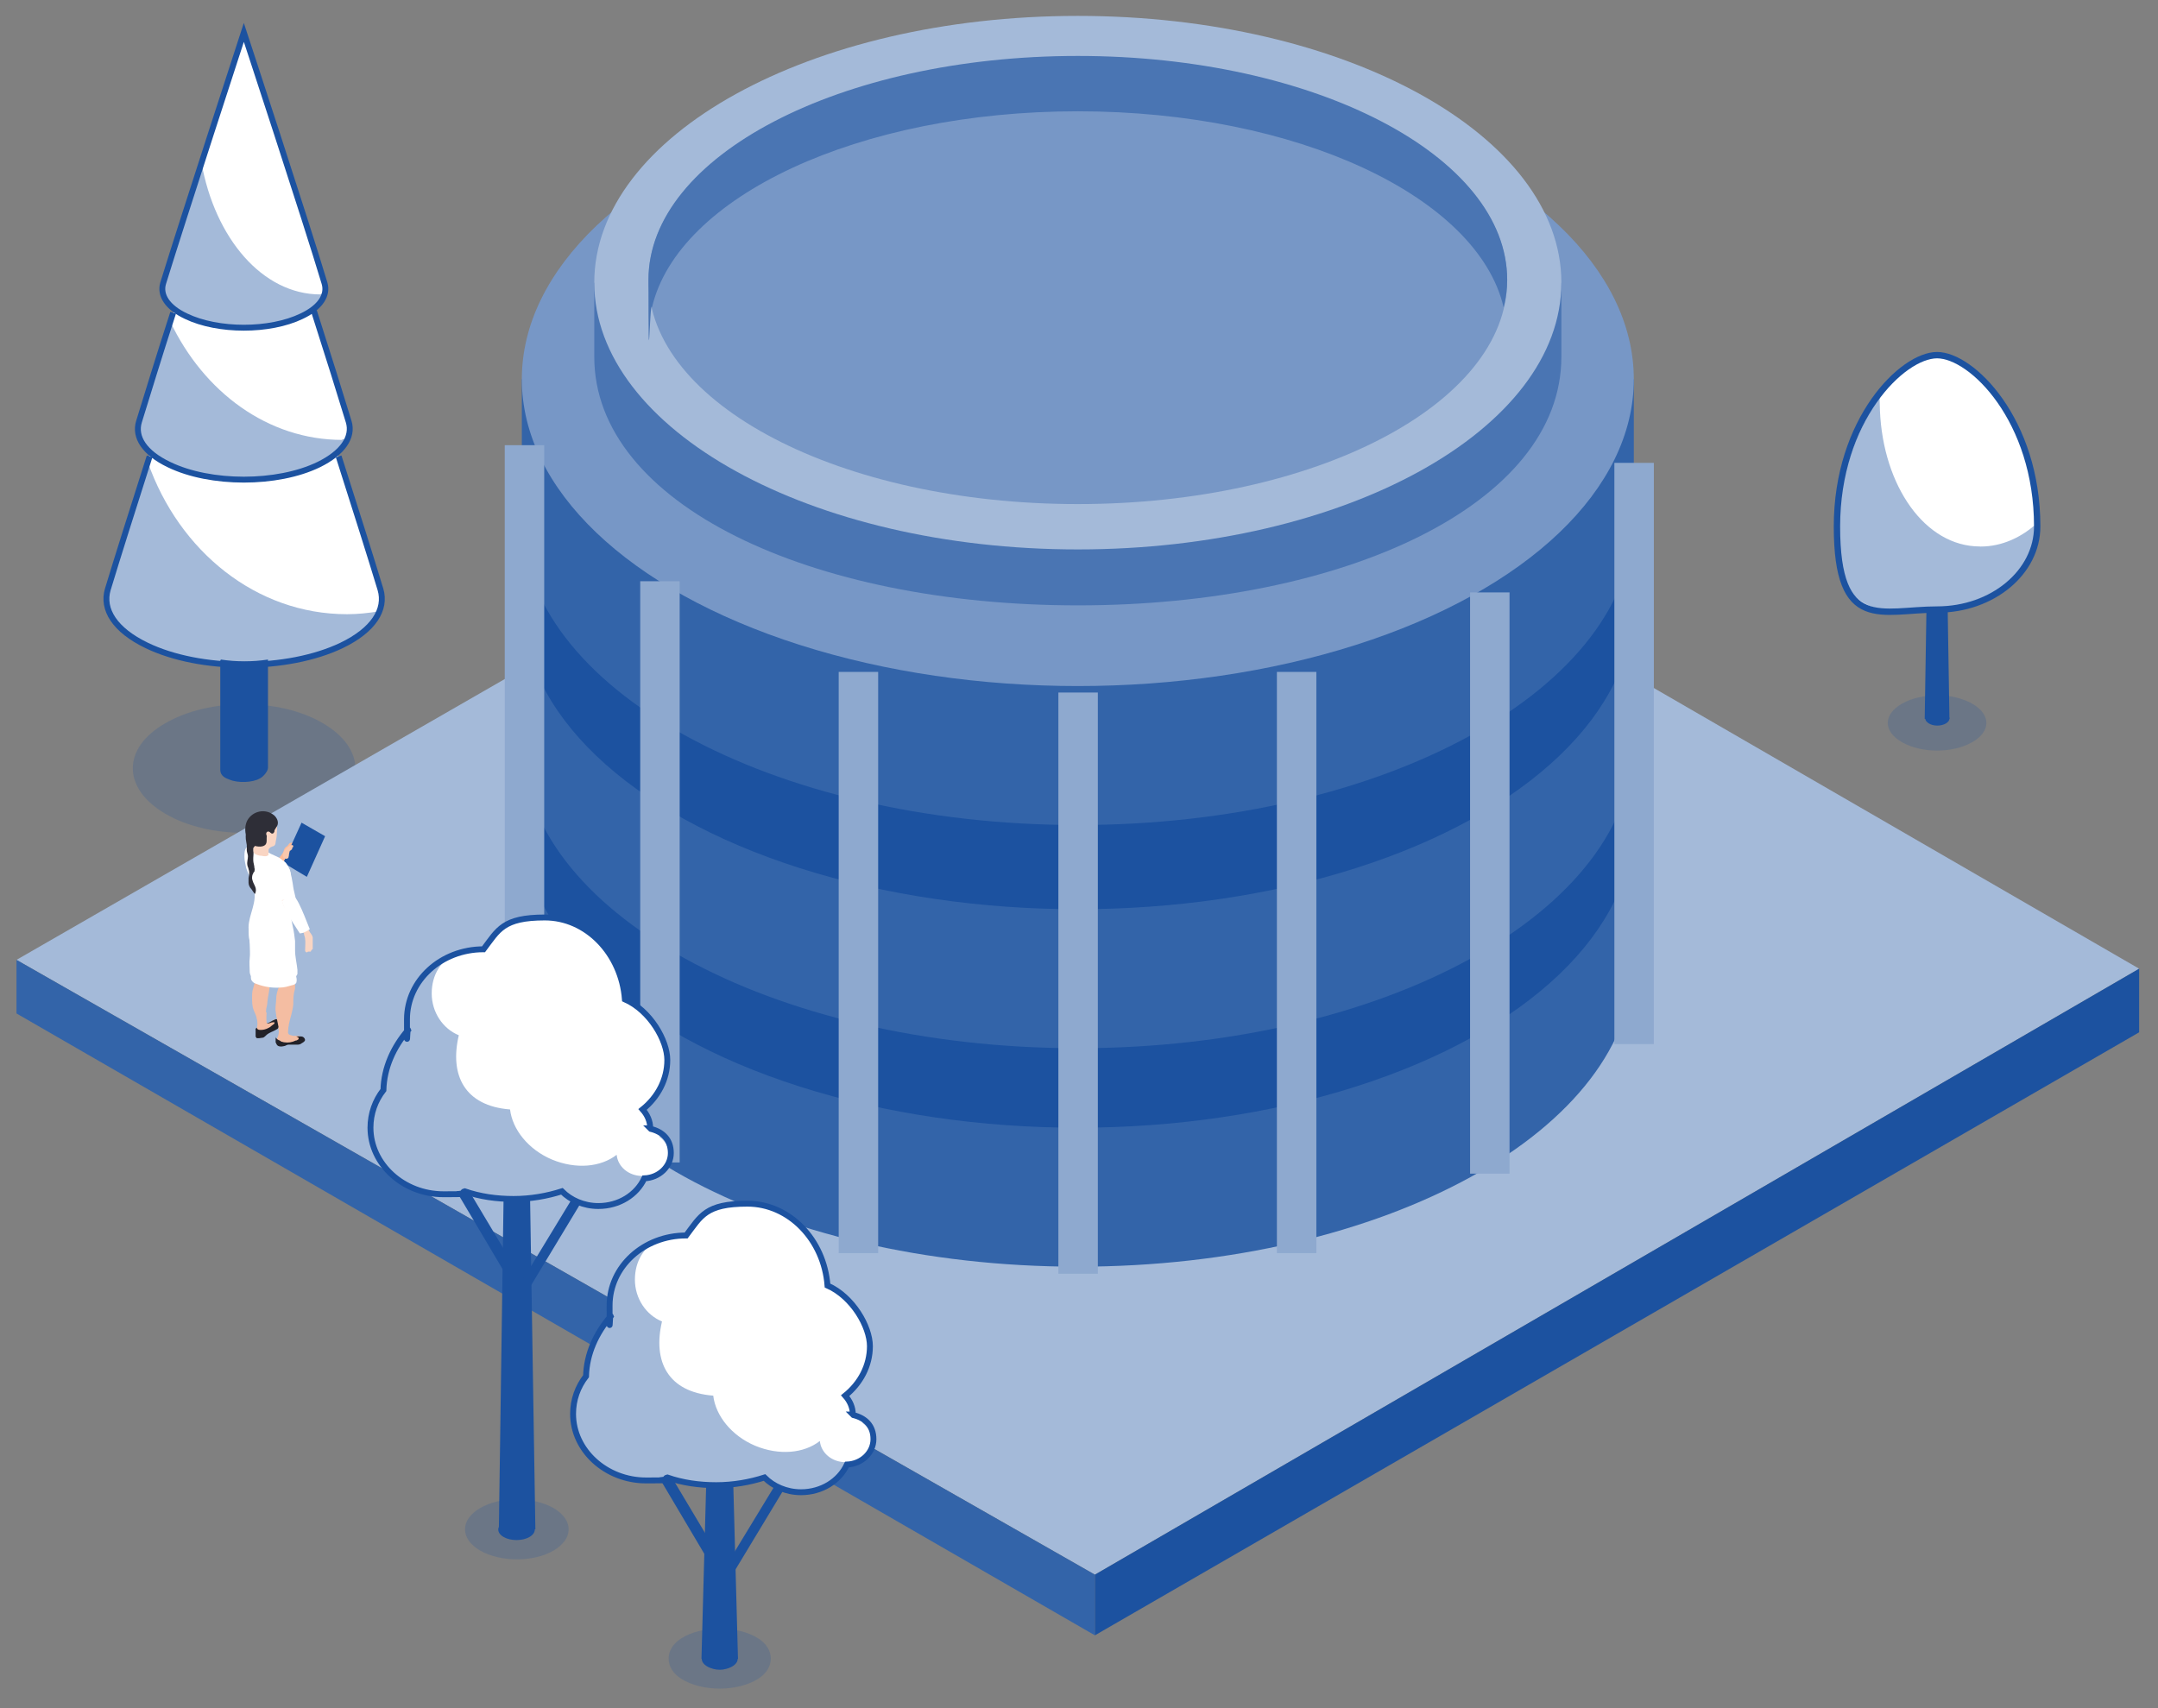 <?xml version="1.0" encoding="UTF-8"?> <svg xmlns="http://www.w3.org/2000/svg" id="Layer_1" version="1.1" viewBox="0 0 366.4 290.1"><rect x="0" y="0" width="366.4" height="290.1" fill="#808080" stroke="none"/><!-- Generator: Adobe Illustrator 29.8.1, SVG Export Plug-In . SVG Version: 2.1.1 Build 2) --><g><path d="M64.5,100.1c-1.6-5.4-4.3-13.9-7.3-23.2,1.8-1.6,2.5-3.5,2-5.3-1.3-4.4-3.6-11.5-6-19.1,1.7-1.3,2.4-2.9,1.9-4.4-3.2-10.7-13.7-42.6-13.7-42.6,0,0-10.4,31.9-13.7,42.6-.5,1.5.2,3.1,1.9,4.4-2.5,7.7-4.7,14.7-6,19.1-.5,1.8.1,3.6,2,5.3-3,9.3-5.7,17.8-7.3,23.2-1,3.4,1.2,6.9,6.6,9.5,9.1,4.4,23.9,4.4,33.1,0,5.4-2.6,7.6-6.1,6.6-9.5h-.1Z" style="fill: #fff;"></path><path d="M58.9,104.3c-15.4,0-28.5-10.7-33.8-25.8-2.8,8.7-5.3,16.5-6.8,21.6-1,3.4,1.2,6.9,6.6,9.5,9.1,4.4,23.9,4.4,33.1,0,3.4-1.6,5.5-3.7,6.4-5.8-1.8.3-3.6.5-5.4.5h-.1Z" style="fill: #a4bad9;"></path><path d="M58.1,74.7c-12.6,0-23.5-8.1-29.2-20.1-2.2,6.8-4.1,12.9-5.3,16.9-.8,2.6.9,5.3,5.1,7.3,7,3.4,18.4,3.4,25.4,0,2.5-1.2,4.1-2.7,4.8-4.2h-.8v.1Z" style="fill: #a4bad9;"></path><path d="M54.4,50c-9.8,0-17.9-9.5-20.2-22.4-2.6,7.9-5.1,16-6.5,20.4-.6,2,.7,4.1,3.9,5.6,5.4,2.6,14.2,2.6,19.6,0,2.2-1,3.4-2.3,3.9-3.7h-.6l-.1.1Z" style="fill: #a4bad9;"></path><path d="M54.8,138.2c-7.4,4.3-19.4,4.3-26.7,0-7.4-4.3-7.4-11.2,0-15.4,7.4-4.3,19.4-4.3,26.7,0,7.4,4.3,7.4,11.2,0,15.4Z" style="fill: #1c52a0; isolation: isolate; opacity: .2;"></path><path d="M37.4,112.2v18.5c0,1.2,1.1,1.5,1.6,1.7,1.4.6,3.9.5,5.1-.2.5-.2,1.4-1.2,1.4-1.8v-18.4c-2.6.4-5.4.4-8,0l-.1.2Z" style="fill: #1c52a0;"></path><path d="M25.4,77.5c-2.9,9.1-5.5,17.3-7.1,22.6-1,3.4,1.2,6.9,6.6,9.5,9.1,4.4,23.9,4.4,33.1,0,5.4-2.6,7.6-6.1,6.6-9.5-1.6-5.3-4.2-13.5-7.1-22.6" style="fill: none; stroke: #1c52a0; stroke-miterlimit: 10;"></path><path d="M29.4,53.1c-2.4,7.4-4.5,14.3-5.8,18.5-.8,2.6.9,5.3,5.1,7.3,7,3.4,18.4,3.4,25.4,0,4.1-2,5.9-4.7,5.1-7.3-1.3-4.3-3.5-11.3-5.9-18.8" style="fill: none; stroke: #1c52a0; stroke-miterlimit: 10;"></path><path d="M41.4,5.5s-10.4,31.9-13.7,42.6c-.6,2,.7,4.1,3.9,5.6,5.4,2.6,14.2,2.6,19.6,0,3.2-1.5,4.5-3.6,3.9-5.6-3.2-10.7-13.7-42.6-13.7-42.6Z" style="fill: none; stroke: #1c52a0; stroke-miterlimit: 10;"></path></g><g><polygon points="2.8 163 182.2 59.8 363.2 164.5 185.9 267.4 2.8 163" style="fill: #a4bad9;"></polygon><polygon points="2.8 163 2.8 172.1 185.9 277.7 185.9 267.4 2.8 163" style="fill: #3364a9;"></polygon><polygon points="363.2 164.5 363.2 175.3 185.9 277.7 185.9 267.4 363.2 164.5" style="fill: #1c52a0;"></polygon><path d="M88.6,139.4v23.6c0,28.8,42.3,52.1,94.4,52.1s94.4-23.3,94.4-52.1v-23.6H88.6Z" style="fill: #3364a9;"></path><ellipse cx="183" cy="139.4" rx="94.4" ry="52.1" style="fill: #1c52a0;"></ellipse><path d="M88.6,102.3v23.6c0,28.8,42.3,52.1,94.4,52.1s94.4-23.3,94.4-52.1v-23.6H88.6Z" style="fill: #3364a9;"></path><ellipse cx="183" cy="102.3" rx="94.4" ry="52.1" style="fill: #1c52a0;"></ellipse><path d="M88.6,64.4v23.6c0,28.8,42.3,52.1,94.4,52.1s94.4-23.3,94.4-52.1v-23.6s-188.8,0-188.8,0Z" style="fill: #3364a9;"></path><ellipse cx="183" cy="64.4" rx="94.4" ry="52.1" style="fill: #7797c6;"></ellipse><rect x="108.7" y="98.7" width="6.7" height="98.7" style="fill: #8ea9cf;"></rect><rect x="179.7" y="117.6" width="6.7" height="98.7" style="fill: #8ea9cf;"></rect><rect x="142.4" y="114.1" width="6.7" height="98.7" style="fill: #8ea9cf;"></rect><rect x="216.8" y="114.1" width="6.7" height="98.7" style="fill: #8ea9cf;"></rect><rect x="249.6" y="100.6" width="6.7" height="98.7" style="fill: #8ea9cf;"></rect><rect x="274.1" y="78.6" width="6.7" height="98.7" style="fill: #8ea9cf;"></rect><rect x="85.7" y="75.6" width="6.7" height="98.7" style="fill: #8ea9cf;"></rect><g><path d="M100.9,48v12.6c0,25,36.8,42.2,82.1,42.2s82.1-17.2,82.1-42.2v-12.6H100.9Z" style="fill: #4a75b3;"></path><path d="M265.1,48c0,25-36.8,45.3-82.1,45.3s-82.1-20.3-82.1-45.3S137.6,2.7,183,2.7s82.1,20.3,82.1,45.3Z" style="fill: #a4bad9;"></path><path d="M255.9,47.6c0,21-32.6,38-72.9,38s-72.9-17-72.9-38S142.8,9.6,183,9.6s72.9,17,72.9,38Z" style="fill: #7797c6;"></path><path d="M183,18.9c37.2,0,67.9,14.5,72.3,33.3.4-1.5.6-3.1.6-4.7,0-21-32.6-38-72.9-38s-72.9,17-72.9,38,.2,3.1.6,4.7c4.4-18.8,35.1-33.3,72.3-33.3Z" style="fill: #4a75b3;"></path></g></g><g><path d="M110.4,191.6c0-1.2-.5-2.3-1.3-3.2,2.6-2.1,4.2-5.1,4.2-8.4s-2.9-8.4-7.2-10.3c-.6-7.8-6.5-13.9-13.6-13.9s-7.9,2.1-10.4,5.4c-7.2,0-13,5.3-13,11.9s0,1.2.2,1.8c-2.5,2.9-4.1,6.4-4.2,10.2-1.4,1.8-2.2,4-2.2,6.4,0,6.2,5.6,11.3,12.4,11.3s2.4-.2,3.6-.5c2.6.9,5.4,1.3,8.3,1.3s5.7-.5,8.2-1.3c1.5,1.5,3.7,2.5,6.2,2.5,3.5,0,6.5-1.9,7.8-4.7,2.5-.1,4.5-2,4.5-4.3s-1.4-3.6-3.4-4.1l-.1-.1Z" style="fill: #fff;"></path><path d="M111.9,193c1,.7,1.6,1.7,1.6,2.9,0,2.1-2,3.8-4.4,3.8s-4.2-1.6-4.4-3.6c-2.7,2.1-6.9,2.5-11,.8-4-1.7-6.7-5.1-7.1-8.5-7.7-.6-10.3-5.8-8.7-12.6-2.7-1.1-4.6-3.9-4.6-7.1s1.6-5.6,4-6.8c-4.9,1.7-8.4,6-8.4,11.1s0,1.2.2,1.8c-2.5,2.9-4.1,6.4-4.2,10.2-1.4,1.8-2.2,4-2.2,6.4,0,6.2,5.6,11.3,12.4,11.3s2.4-.2,3.6-.5c2.6.9,5.4,1.3,8.3,1.3s5.7-.5,8.2-1.3c1.5,1.5,3.7,2.5,6.2,2.5,3.5,0,6.5-1.9,7.8-4.7,2.5-.1,4.5-2,4.5-4.3s-.5-2.1-1.2-2.9c-.2,0-.4.1-.6.2h0Z" style="fill: #a4bad9;"></path><path d="M94,263.3c-3.4,2-9,2-12.5,0-3.4-2-3.4-5.2,0-7.2s9-2,12.5,0c3.4,2,3.4,5.2,0,7.2Z" style="fill: #1c52a0; isolation: isolate; opacity: .2;"></path><path d="M89.9,258.5c1.2.7,1.2,1.8,0,2.5s-3.2.7-4.4,0c-1.2-.7-1.2-1.8,0-2.5s3.2-.7,4.4,0Z" style="fill: #1c52a0;"></path><polygon points="90 203.4 85.5 203.5 84.7 259.7 90.9 259.7 90 203.4" style="fill: #1c52a0;"></polygon><path d="M88.7,220.7s-.6,0-.9-.7c-.2-.6,0-1.1,0-1.1l9.3-15.3,1.5.7-9.9,16.4h0Z" style="fill: #1c52a0;"></path><path d="M87.1,218.5s.7,0,1-.8c.3-.7,0-1.3,0-1.3l-8.6-14.4-2,.3,9.6,16.2Z" style="fill: #1c52a0;"></path><path d="M110.4,191.6c0-1.2-.5-2.3-1.3-3.2,2.6-2.1,4.2-5.1,4.2-8.4s-2.9-8.4-7.2-10.3c-.6-7.8-6.5-13.9-13.6-13.9s-7.9,2.1-10.4,5.4c-7.2,0-13,5.3-13,11.9s0,1.2.2,1.8c-2.5,2.9-4.1,6.4-4.2,10.2-1.4,1.8-2.2,4-2.2,6.4,0,6.2,5.6,11.3,12.4,11.3s2.4-.2,3.6-.5c2.6.9,5.4,1.3,8.3,1.3s5.7-.5,8.2-1.3c1.5,1.5,3.7,2.5,6.2,2.5,3.5,0,6.5-1.9,7.8-4.7,2.5-.1,4.5-2,4.5-4.3s-1.4-3.6-3.4-4.1l-.1-.1Z" style="fill: none; stroke: #1c52a0; stroke-miterlimit: 10;"></path></g><g><path d="M144.8,240.2c0-1.2-.5-2.3-1.3-3.2,2.6-2.1,4.2-5.1,4.2-8.4s-2.9-8.4-7.2-10.3c-.6-7.8-6.5-13.9-13.6-13.9s-7.9,2.1-10.4,5.4c-7.2,0-13,5.3-13,11.9s0,1.2.2,1.8c-2.5,2.9-4.1,6.4-4.2,10.2-1.4,1.8-2.2,4-2.2,6.4,0,6.2,5.6,11.3,12.4,11.3s2.4-.2,3.6-.5c2.6.9,5.4,1.3,8.3,1.3s5.7-.5,8.2-1.3c1.5,1.5,3.7,2.5,6.2,2.5,3.5,0,6.5-1.9,7.8-4.7,2.5-.1,4.5-2,4.5-4.3s-1.4-3.6-3.4-4.1l-.1-.1Z" style="fill: #fff;"></path><path d="M146.4,241.6c1,.7,1.6,1.7,1.6,2.9,0,2.1-2,3.8-4.4,3.8s-4.2-1.6-4.4-3.6c-2.7,2.1-6.9,2.5-11,.8-4-1.7-6.7-5.1-7.1-8.5-7.7-.6-10.3-5.8-8.7-12.6-2.7-1.1-4.6-3.9-4.6-7.1s1.6-5.6,4-6.8c-4.9,1.7-8.4,6-8.4,11.1s0,1.2.2,1.8c-2.5,2.9-4.1,6.4-4.2,10.2-1.4,1.8-2.2,4-2.2,6.4,0,6.2,5.6,11.3,12.4,11.3s2.4-.2,3.6-.5c2.6.9,5.4,1.3,8.3,1.3s5.7-.5,8.2-1.3c1.5,1.5,3.7,2.5,6.2,2.5,3.5,0,6.5-1.9,7.8-4.7,2.5-.1,4.5-2,4.5-4.3s-.5-2.1-1.2-2.9c-.2,0-.4.1-.6.2h0Z" style="fill: #a4bad9;"></path><path d="M128.7,285.1c-3.5,2.2-9.5,2.2-13,0-2.9-1.8-2.9-5.1,0-6.9,3.5-2.2,9.5-2.2,13,0,2.9,1.8,2.9,5.1,0,6.9Z" style="fill: #1c52a0; isolation: isolate; opacity: .2;"></path><path d="M123.3,280c2.6.7,2.6,2.7,0,3.4-.7.2-1.5.2-2.2,0-2.6-.7-2.6-2.7,0-3.4.7-.2,1.5-.2,2.2,0Z" style="fill: #1c52a0;"></path><polygon points="124.5 252 119.9 252.1 119.1 281.7 125.3 281.7 124.5 252" style="fill: #1c52a0;"></polygon><path d="M123.2,269.3s-.6,0-.9-.7c-.2-.6,0-1.1,0-1.1l9.3-15.3,1.5.7-9.9,16.4h0Z" style="fill: #1c52a0;"></path><path d="M121.5,267.1s.7,0,1-.8c.3-.7,0-1.3,0-1.3l-8.6-14.4-2,.3,9.6,16.2h0Z" style="fill: #1c52a0;"></path><path d="M144.8,240.2c0-1.2-.5-2.3-1.3-3.2,2.6-2.1,4.2-5.1,4.2-8.4s-2.9-8.4-7.2-10.3c-.6-7.8-6.5-13.9-13.6-13.9s-7.9,2.1-10.4,5.4c-7.2,0-13,5.3-13,11.9s0,1.2.2,1.8c-2.5,2.9-4.1,6.4-4.2,10.2-1.4,1.8-2.2,4-2.2,6.4,0,6.2,5.6,11.3,12.4,11.3s2.4-.2,3.6-.5c2.6.9,5.4,1.3,8.3,1.3s5.7-.5,8.2-1.3c1.5,1.5,3.7,2.5,6.2,2.5,3.5,0,6.5-1.9,7.8-4.7,2.5-.1,4.5-2,4.5-4.3s-1.4-3.6-3.4-4.1l-.1-.1Z" style="fill: none; stroke: #1c52a0; stroke-miterlimit: 10;"></path></g><g><path d="M44.6,148c0-.1,1.7-1.4,2.6-2.1.2-.2.7-.8.9-1.2.2-.6.2-.7.5-.9.2-.1.3-.3.4-.4.1-.2.3-.3.5-.3h.6v.4h-.7v.4s.1.1.1.2v.7c0,.3,0,.5-.2.8-.1.3-.4.7-.7.9-.4.3-3,3.2-3.1,3.3-.2.1-1.1-1.4-1.3-1.9l.4.1Z" style="fill: #ffbc99;"></path><polygon points="52.1 148.9 48.1 146.5 51.2 139.7 55.2 142 52.1 148.9" style="fill: #1c52a0;"></polygon><path d="M49.6,144.2c-.2.2-.4.3-.4.3h0c-.2.7-.1.7-.2,1,0,.3-.4.4-.6.3-.4-.1-.6-.8,0-1.5l.2-.2s0-.1.2-.2c.2-.1.3-.2.4-.3,0,0,.2,0,.2-.1h.2c.2,0,.3.3,0,.5v.2Z" style="fill: #fac8ad;"></path><g id="_x30_1_weather_app"><g><g><path d="M46.8,173.1c-.2,0-.4.1-.5.2-.2.2-.7.4-1,.5-.1,0-.1-1.7,0-1.9l-1.7.9c.2,1.1.1,1.4,0,1.8h0v.7s1.4.4,2.3-.3c1-.7.8-1.9.8-1.9h.1Z" style="fill: #f4bda2;"></path><path d="M43.6,174.5s0,.4.6.4c.5,0,.9-.1,1.3-.3.2-.1.4-.2.6-.4.1-.1.3-.2.4-.3l.1-.1v-.2h-.3c-.3,0-.7.3-1,.2.2,0,.8-.4,1-.5.3-.1.5-.3.7-.2.2,0,.3.2.3.3.1.2.2.3.2.5s0,.4-.2.6c-.1.2-.3.3-.5.4-.5.3-1,.4-1.5.8-.2.2-.4.4-.6.5-.2,0-.5.1-.7.1h-.4s-.2-.2-.2-.3v-1.3l.2-.2Z" style="fill: #222229;"></path><path d="M45.2,173.5c0,.5-.2.2-.3.4-.4.4-.7.3-1,0-.2-.2-.1-.4-.2-.6-.2-.9-.4-1.2-.6-1.7-.3-.7-.3-1.5-.3-2.2,0-.5,0-1.1.2-1.6.1-.5.3-.9.3-1.4v-1.7c.2-.6,1-.9,1.5-.7.3.2.6.4.8.7s.2.7.2,1.1v1.3c0,1-.3,2-.4,3,0,.4-.1.8-.2,1.2,0,.6-.2,1.7,0,2.3v-.1Z" style="fill: #f4bda2;"></path><path d="M50.1,166.6v-.6l-2.2,1c-.3,0-.4.3-.5.5-.3.7-.5,1.4-.5,2.1s-.2,1.4-.1,2.1c.1,1.1.5,2.4.6,3.5h1.4c0-.4.1-.7.2-1,.2-1.2.7-2.4.8-3.7,0-.9,0-1.7.3-2.6v-1.4.1Z" style="fill: #f4bda2;"></path><path d="M47.1,176.2c.2-.4.3-.9.2-1.4v-.4l1.7-.3c0,.2-.1.9-.1,1.2,0,.5.6.5.9.6h.9l.5.3-.2.5c-.6.4-1.2.5-1.9.6-.6,0-1.1.3-1.7,0-.2-.1-.4-.2-.4-.4,0-.4,0-.5.2-.9h0l-.1.2Z" style="fill: #f4bda2;"></path><path d="M47.8,176.9c.2,0,.3.1.5.1.6.1,1.3,0,1.9-.3,0,0,.2,0,.3-.1,0,0,.2-.1.2-.2.1-.2-.2-.3-.4-.4h-1,1.6c.3,0,.5,0,.7.2s.3.5,0,.7c0,0-.2.2-.3.2-.2.2-.5.3-.8.3h-1.5c-.2,0-.4.1-.6.2-.4.1-.8.2-1.2,0-.2-.1-.3-.4-.4-.6v-.7s.1-.2,0-.2c.1.3.4.5.7.6l.3.2Z" style="fill: #222229;"></path><path d="M49.4,160.2v-3.1c0-.8-.3-1.9-.5-2.7-.4.3-1.3,1-3.1.9-1.3-.1-2.5-.9-2.5-1.5-.3.4-.6,1.6-.8,2.3v.2c-.3,1.3-.4,2.6,0,4,.1.4,0,.9,0,1.3v1.4c0,.9,0,1.9.1,2.8,0,.3,0,.6.2.8.2.3.5.4.8.5,1.3.5,2.7.7,4,.6.7,0,1.3-.2,2-.4.2,0,.6-.2.7-.4.1-.3.1-.7,0-1-.1-1.9-.8-3.8-.9-5.7h0Z" style="fill: #fff;"></path><path d="M42.4,143.7h1c.9.3,1.7.8,2.6,1.3.4.2.7.3,1.1.5.5.2.9.6,1.3,1,.3.4.6.8.8,1.2.2.5.2,1,.1,1.5,0,.3-.7,3.1-.4,4.9,0,.6.3,1.1.5,1.7.1.5.2,1,.3,1.5.2.8.3,1.7.4,2.5v1.6c0,1.1.3,2.2.4,3.3v.7c-.1.3-.4.6-.7.7-.6.3-1.4.4-2.1.5-1,0-1.9,0-2.9-.2-.2-.4-.3-.9-.5-1.3-.1.3-.3.7-.5,1-.2,0-.4,0-.6-.1-.2,0-.3,0-.5-.2s-.3-.5-.3-.8c0-.7-.1-1.5,0-2.3.1-.7,0-1.6,0-2.3,0-1-.2-1.9-.2-2.9,0-1.1.4-2.2.7-3.3s.5-2.2.2-3.3c-.1-.6-.4-1.2-.6-1.8-.3-.6-.5-1.1-.7-1.7-.1-.6-.3-1.2-.3-1.9,0-.8,0-1.7,1-2l-.1.2Z" style="fill: #fff;"></path><path d="M43,143.4v1.3c.2.4.7.5,1.1.6.3,0,.6.1.9.1.1,0,.3,0,.4-.1h.1c.1-.1.1-.4.1-.5v-.5c0-.2.3-.4.3-.4,0,0-1.3-.2-1.9-.3-.3,0-.7-.1-1-.2h-.1.1Z" style="fill: #f9d5c3;"></path><path d="M46.6,139.4c.2.2.3.4.4.7.1.5,0,1,0,1.5,0,.4-.1,1-.2,1.4,0,.3-.1.6-.4.7-.1,0-.3.1-.5.2,0,0-.2.1-.3.2-.2.2-.6.2-.9.2s-.6,0-.8-.1c-.5-.2-.9-.6-1.2-1-2.7-3.5,1.9-5.5,3.7-3.7h0l.2-.1Z" style="fill: #f9d5c3;"></path><path d="M42,139.3c.9-1.6,3.1-2.1,4.6-.8.6.6.8,1.4.3,2-.1.2-.2.3-.3.5,0,.2,0,.3-.2.5-.3.2-.5-.2-.8,0-.6.4-.1,1.4-.5,1.9s-1.4.4-2,.2c-1.5-.7-1.8-3-1.1-4.3h0Z" style="fill: #2e2e37;"></path><path d="M41.9,144.1v.3c0,.3.2.7.2,1,0,.5-.2,1-.1,1.5,0,.2.2.5.2.7.2.5.1,1,0,1.5v.8c0,.4.2.8.5,1.1,0,0,.5.8.6.8h0c.2-.4.2-.9,0-1.3-.2-.4-.4-.8-.5-1.3,0-.3,0-.6.2-.9,0-.1.1-.2.2-.3,0-.2.1-.4,0-.6,0-.4-.2-.9-.2-1.3v-.4c0-.4.1-.8,0-1.2v-.4c0-.2.3-.4.4-.6v-.4c0-.5,0-1.1-.2-1.6-.2-.3-.9-.8-1.2-.5-.1.1-.2.3-.2.5-.2.7,0,1.3.1,2v.6h0Z" style="fill: #2e2e37;"></path></g><path d="M45.5,141.2c.5,0,.7.7.9,1v.5c-.2,0-.3,0-.5-.2-.1,0-.3-.2-.4-.3-.4-.4-.4-.9,0-1Z" style="fill: #f9d5c3;"></path></g><path d="M47.3,146.1c1.7-.4,2.2,2.5,2.5,4.6,0,.2.4,1.7.4,1.9l-2.3.9c-.3-.5-.9-2.3-1-2.7-.5-2-1.3-4.4.3-4.8l.1.1Z" style="fill: #fff;"></path><path d="M51,158.4v-.2l-.1-.1c0-.1-.2-.3-.3-.4-.3-.3-.5-.7-.7-1.1-.6-.8-1.1-1.7-1.6-2.6-.2-.3-.3-.7-.4-1-.1-.4,1,0,1.4-.4.3-.2.3,0,.6.2.1,0,.2.3.3.4.2.3.3.6.4.9.4.7.7,1.5,1,2.2.1.3.3.6.4.9,0,.2.1.3.2.5,0,.1.2.2.3.4.2.4.5.6.6,1.1v2h-.1c0,.1-.2.2-.2.3,0,0,0,.1-.1.1h-.4s-.2.2-.3.1c-.1,0-.2-.2-.2-.3,0-.7.1-1.4,0-2,0-.3-.2-.6-.2-.9v-.1h-.6Z" style="fill: #f9d5c3;"></path><path d="M49.5,152.1c.8-.7,2.8,5.1,3.1,5.7-.4.3-1.2.7-1.7.7,0-.1-2.6-3.7-3-5.4-.1-.4,1.3-.6,1.7-.9l-.1-.1Z" style="fill: #fff;"></path></g></g><g><path d="M328.89,60.31c-5.9,0-17,10.99-17,29.09s7.6,14.11,17,14.11,17-6.32,17-14.11c0-18.09-11.1-29.09-17-29.09Z" style="fill: #fff;"></path><path d="M336.19,92.8c-9.4,0-16.45-10.32-17-23.05-.28-6.61.57-2.36.77-3.43-4,5.06-7.54,13.17-7.97,23.08-.56,12.76,4.6,15.72,17,14.11,9.32-1.22,17-6.32,17-14.11s0-.49,0-.68c-2.7,2.53-6.1,4.09-9.7,4.09h-.1,0Z" style="fill: #a4bad9;"></path><path d="M334.79,126.07c-3.3,1.85-8.5,1.85-11.8,0s-3.3-4.77,0-6.61,8.5-1.85,11.8,0,3.3,4.77,0,6.61Z" style="fill: #1c52a0; isolation: isolate; opacity: .2;"></path><path d="M330.39,121.2c.8.49.8,1.17,0,1.65s-2.1.49-2.9,0-.8-1.17,0-1.65,2.1-.49,2.9,0Z" style="fill: #1c52a0;"></path><path d="M329.29,103.3c-.7,0-1.5,0-2.2-.1l-.3,18.87h4.2l-.3-18.77c-.5,0-.9.1-1.4.1v-.1h0Z" style="fill: #1c52a0;"></path><path d="M328.89,60.31c-5.9,0-17,10.99-17,29.09s7.6,14.11,17,14.11,17-6.32,17-14.11c0-18.09-11.1-29.09-17-29.09Z" style="fill: none; stroke: #1c52a0; stroke-miterlimit: 10; stroke-width: 1.08px;"></path></g></svg> 